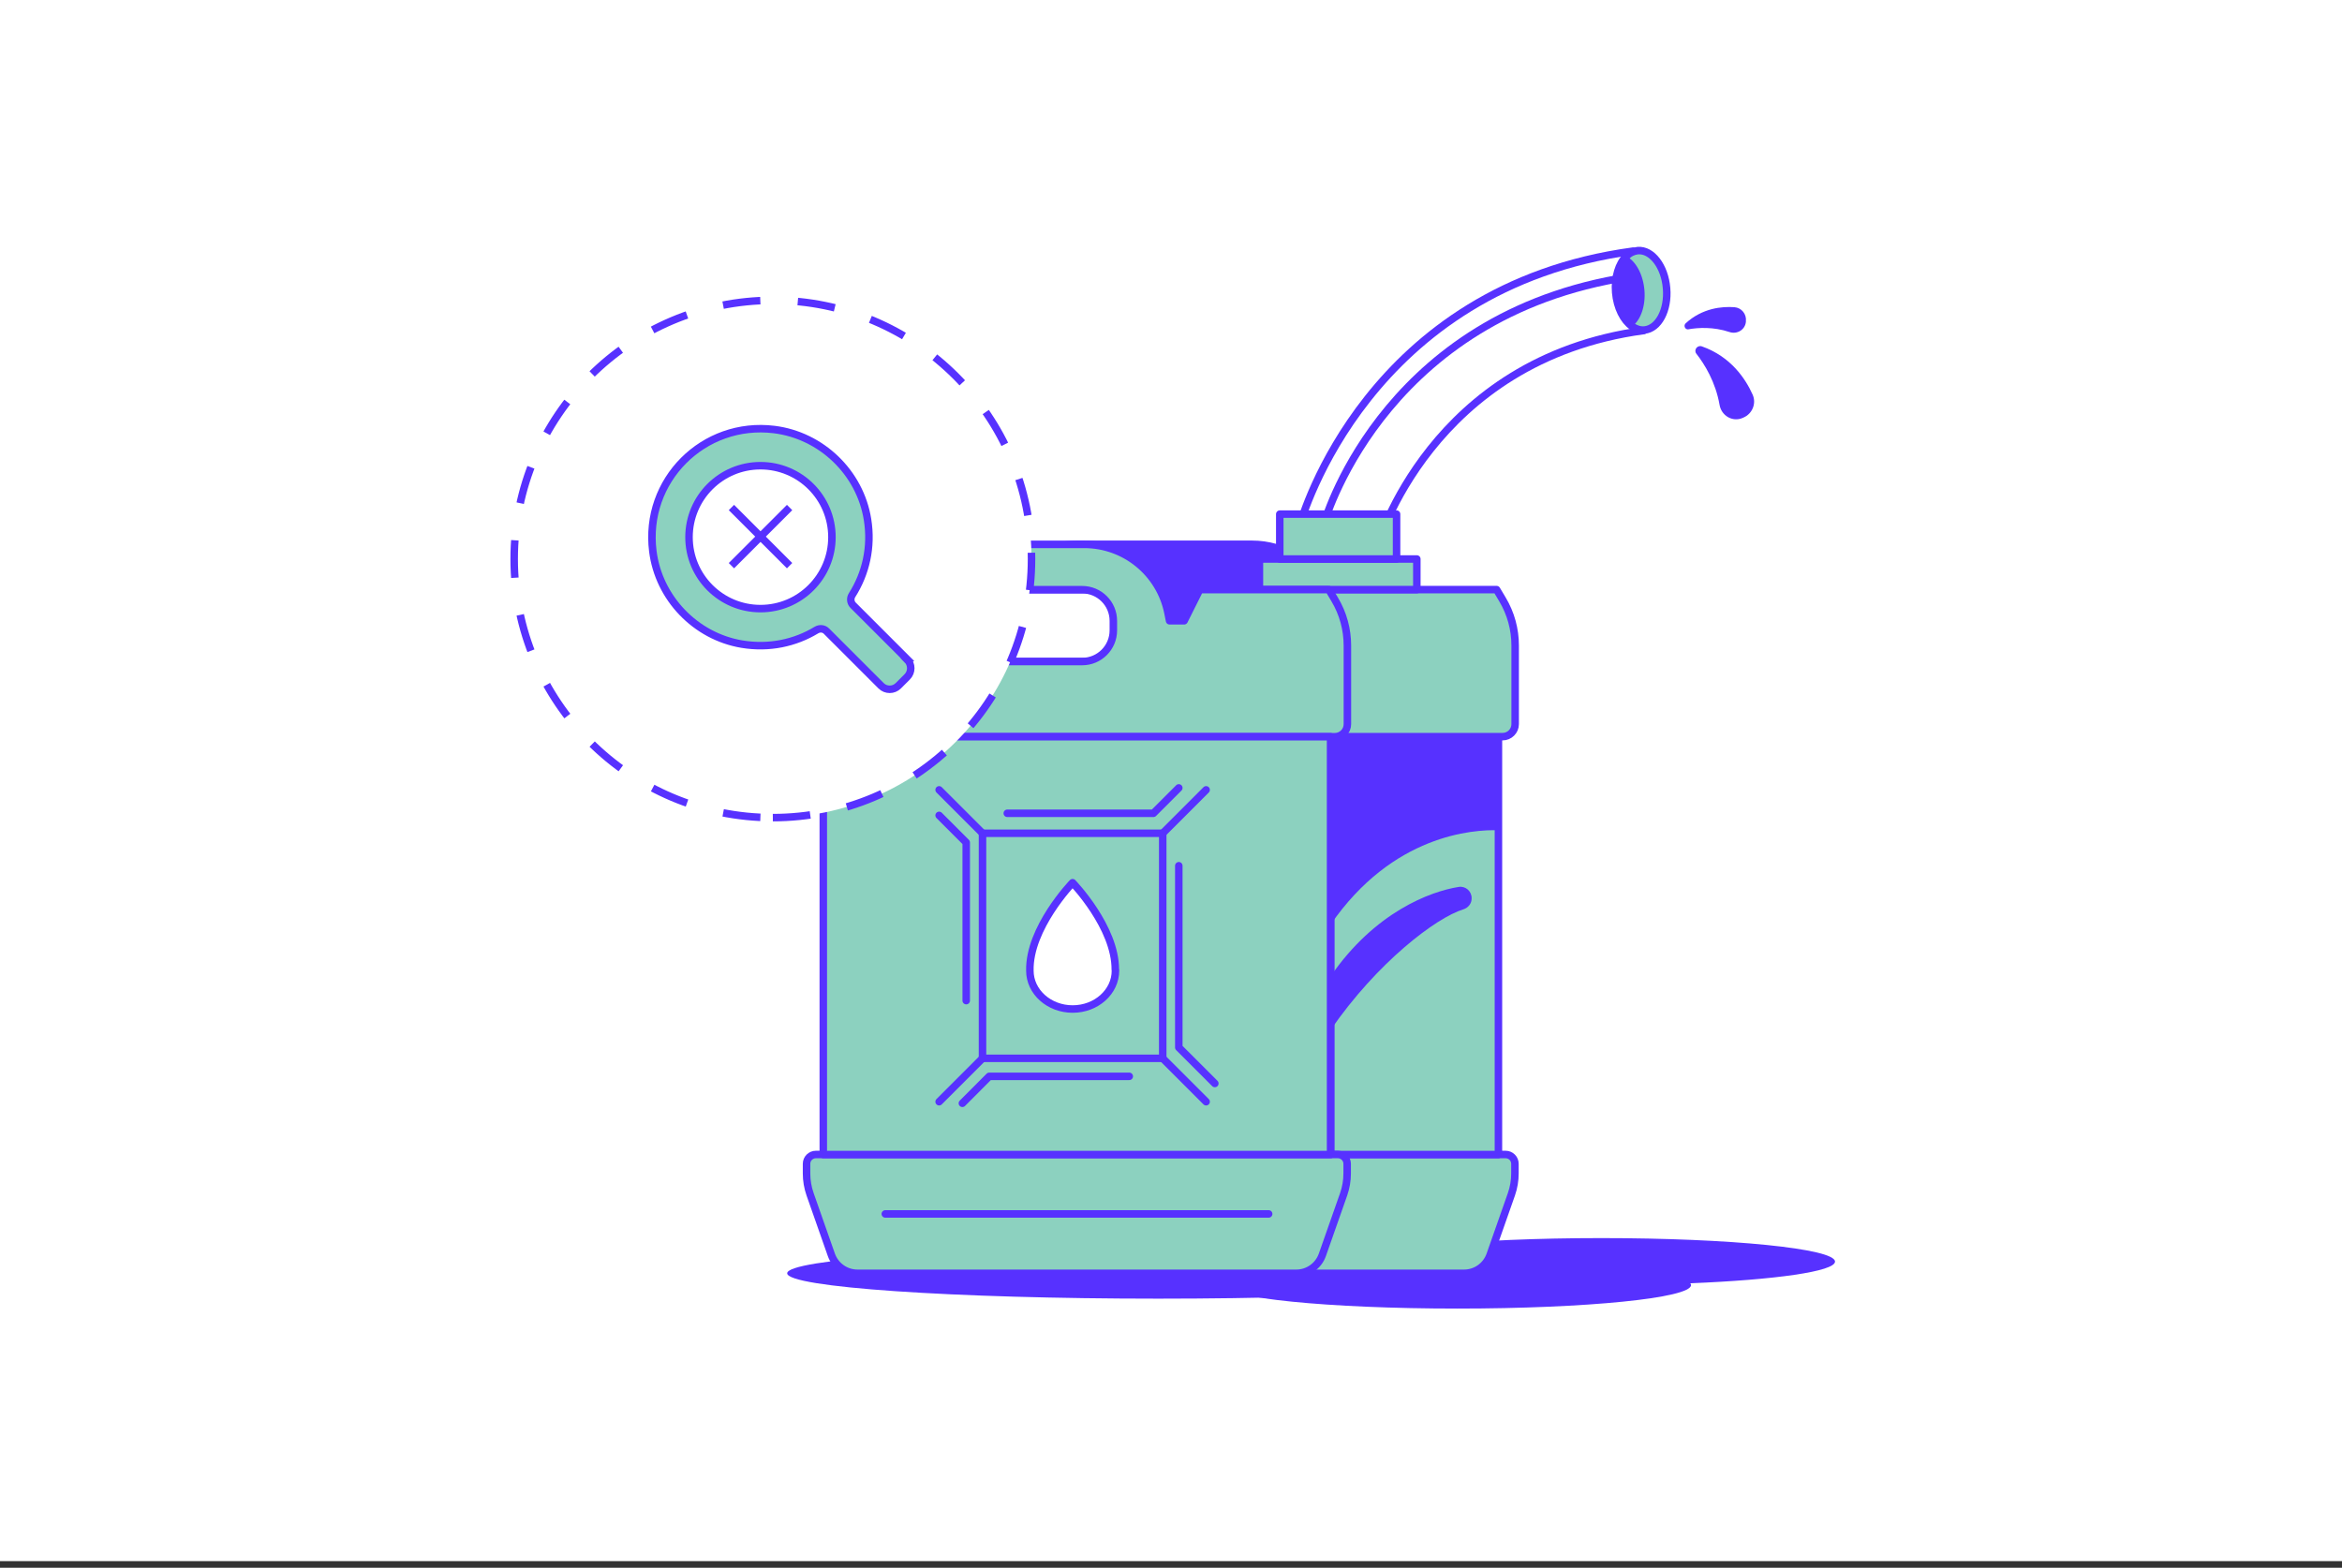 <svg width="236" height="158" viewBox="0 0 236 158" fill="none" xmlns="http://www.w3.org/2000/svg">
<rect x="0" y="0" width="236" height="158" fill="#333333" stroke="none"/>
<rect width="236" height="157.333" fill="white"/>
<g clip-path="url(#clip0_3682_939477)">
<path d="M116.714 130.881C137.363 130.881 154.103 129.736 154.103 128.324C154.103 126.912 137.363 125.768 116.714 125.768C96.064 125.768 79.324 126.912 79.324 128.324C79.324 129.736 96.064 130.881 116.714 130.881Z" fill="#5731FF"/>
<path d="M170.328 129.331C170.373 129.391 170.404 129.452 170.404 129.512C170.404 130.821 159.859 131.88 146.857 131.88C133.854 131.88 123.31 130.821 123.31 129.512C123.31 128.522 129.338 127.674 137.893 127.326C137.848 127.266 137.818 127.205 137.818 127.145C137.818 125.836 148.362 124.777 161.365 124.777C174.367 124.777 184.912 125.836 184.912 127.145C184.912 128.136 178.883 128.983 170.328 129.331Z" fill="#5731FF"/>
<path d="M138.74 55.15L130.949 53.017C131.222 52.033 137.848 28.933 164.549 25.31L165.638 33.312C144.171 36.225 138.793 54.961 138.74 55.15V55.15Z" stroke="#5731FF" stroke-width="0.756" stroke-linejoin="round"/>
<path d="M133.438 52.699C133.695 51.814 139.988 30.997 165.373 27.737" stroke="#5731FF" stroke-width="0.756" stroke-linejoin="round"/>
<path d="M98.182 117.29V118.265C98.182 118.976 98.303 119.687 98.537 120.361L100.678 126.457C101.071 127.577 102.13 128.326 103.31 128.326H147.53C148.717 128.326 149.769 127.577 150.162 126.457L152.303 120.361C152.537 119.687 152.658 118.976 152.658 118.265V117.29C152.658 116.775 152.242 116.352 151.72 116.352H99.12C98.605 116.352 98.182 116.768 98.182 117.29Z" fill="#8CD1BF" stroke="#5731FF" stroke-width="0.756" stroke-linecap="round" stroke-linejoin="round"/>
<path d="M150.995 74.249H134.089V116.358H150.995V74.249Z" fill="#8CD1BF" stroke="#5731FF" stroke-width="0.756" stroke-linecap="round" stroke-linejoin="round"/>
<path d="M133.756 59.423C132.296 56.67 129.407 54.855 126.162 54.855H108.552C105.64 54.855 103.008 56.284 101.389 58.531H88.114V68.076H98.636L98.439 69.03C98.273 69.854 98.19 70.686 98.19 71.526V72.978C98.19 73.674 98.757 74.241 99.46 74.241H124.127L133.907 59.423H133.756ZM117.002 63.523C117.002 65.263 115.595 66.67 113.862 66.67H98.235C96.503 66.67 95.096 65.263 95.096 63.523V62.562C95.096 60.83 96.503 59.423 98.235 59.423H113.862C115.595 59.423 117.002 60.83 117.002 62.562V63.523Z" fill="#5731FF" stroke="#5731FF" stroke-width="0.756" stroke-miterlimit="10"/>
<path d="M152.681 65.058V72.978C152.681 73.674 152.114 74.241 151.411 74.241H124.127L133.907 59.423H150.813L151.403 60.414C152.243 61.821 152.681 63.424 152.681 65.058Z" fill="#8CD1BF" stroke="#5731FF" stroke-width="0.756" stroke-linecap="round" stroke-linejoin="round"/>
<path d="M142.772 56.337H126.91V59.423H142.772V56.337Z" fill="#8CD1BF" stroke="#5731FF" stroke-width="0.756" stroke-linecap="round" stroke-linejoin="round"/>
<path d="M140.73 51.815H128.96V56.338H140.73V51.815Z" fill="#8CD1BF" stroke="#5731FF" stroke-width="0.756" stroke-linecap="round" stroke-linejoin="round"/>
<path d="M81.275 117.29V118.265C81.275 118.976 81.396 119.687 81.631 120.361L83.772 126.457C84.165 127.577 85.224 128.326 86.404 128.326H130.624C131.811 128.326 132.863 127.577 133.256 126.457L135.397 120.361C135.631 119.687 135.752 118.976 135.752 118.265V117.29C135.752 116.775 135.336 116.352 134.814 116.352H82.213C81.699 116.352 81.275 116.768 81.275 117.29Z" fill="#8CD1BF" stroke="#5731FF" stroke-width="0.756" stroke-linecap="round" stroke-linejoin="round"/>
<path d="M134.504 74.249C135.207 74.249 135.775 73.682 135.775 72.978V65.059C135.775 63.425 135.336 61.821 134.496 60.414L133.906 59.423H120.896L119.323 62.563H117.855L117.689 61.738C116.872 57.737 113.347 54.862 109.255 54.862H91.646C87.448 54.862 83.832 57.812 82.992 61.92L81.533 69.03C81.366 69.854 81.275 70.694 81.275 71.534V72.978C81.275 73.682 81.843 74.249 82.546 74.249H134.504ZM88.711 62.57C88.711 60.838 90.118 59.431 91.85 59.431H109.051C110.783 59.431 112.19 60.838 112.19 62.57V63.531C112.19 65.263 110.783 66.67 109.051 66.67H91.85C90.118 66.67 88.711 65.263 88.711 63.531V62.57Z" fill="#8CD1BF" stroke="#5731FF" stroke-width="0.756" stroke-linecap="round" stroke-linejoin="round"/>
<path d="M134.08 74.249H82.962V116.358H134.08V74.249Z" fill="#8CD1BF" stroke="#5731FF" stroke-width="0.756" stroke-linecap="round" stroke-linejoin="round"/>
<path d="M117.167 83.976H99.006V106.66H117.167V83.976Z" stroke="#5731FF" stroke-width="0.756" stroke-linecap="round" stroke-linejoin="round"/>
<path d="M112.387 97.728C112.417 93.462 108.106 88.984 108.083 88.961C108.06 88.984 103.681 93.537 103.779 97.826C103.779 99.959 105.708 101.691 108.091 101.691C110.473 101.691 112.402 99.959 112.402 97.826C112.402 97.796 112.402 97.758 112.402 97.728H112.387Z" fill="white" stroke="#5731FF" stroke-width="0.756" stroke-linejoin="round"/>
<path d="M117.167 83.976L121.539 79.603" stroke="#5731FF" stroke-width="0.756" stroke-linecap="round" stroke-linejoin="round"/>
<path d="M99.006 83.976L94.634 79.603" stroke="#5731FF" stroke-width="0.756" stroke-linecap="round" stroke-linejoin="round"/>
<path d="M117.167 106.661L121.539 111.033" stroke="#5731FF" stroke-width="0.756" stroke-linecap="round" stroke-linejoin="round"/>
<path d="M99.006 106.661L94.634 111.033" stroke="#5731FF" stroke-width="0.756" stroke-linecap="round" stroke-linejoin="round"/>
<path d="M118.786 87.251V105.564L122.417 109.194" stroke="#5731FF" stroke-width="0.756" stroke-linecap="round" stroke-linejoin="round"/>
<path d="M113.794 108.476H99.686L96.978 111.191" stroke="#5731FF" stroke-width="0.756" stroke-linecap="round" stroke-linejoin="round"/>
<path d="M97.364 100.844V84.906L94.634 82.176" stroke="#5731FF" stroke-width="0.756" stroke-linecap="round" stroke-linejoin="round"/>
<path d="M101.502 81.964H116.229L118.786 79.407" stroke="#5731FF" stroke-width="0.756" stroke-linecap="round" stroke-linejoin="round"/>
<path d="M165.706 33.259C165.267 33.297 164.851 33.161 164.466 32.896C163.603 32.299 162.938 31.005 162.809 29.477C162.68 27.942 163.127 26.55 163.883 25.824C164.216 25.491 164.609 25.302 165.04 25.256C166.455 25.143 167.756 26.83 167.938 29.046C168.127 31.255 167.121 33.131 165.706 33.259Z" fill="#8CD1BF" stroke="#5731FF" stroke-width="0.756" stroke-linecap="round" stroke-linejoin="round"/>
<path d="M164.466 32.896C163.603 32.298 162.938 31.005 162.809 29.477C162.68 27.941 163.127 26.549 163.883 25.823C164.829 26.315 165.57 27.631 165.706 29.235C165.842 30.846 165.32 32.275 164.466 32.896Z" fill="#5731FF"/>
<path d="M170.941 35.65C171.773 36.716 172.877 38.494 173.278 40.808C173.467 41.897 174.579 42.556 175.593 42.124L175.676 42.087C176.576 41.708 177.007 40.672 176.614 39.779C175.911 38.206 174.436 35.944 171.493 34.908C171.039 34.749 170.646 35.271 170.941 35.65Z" fill="#5731FF"/>
<path d="M170.154 33.184C171.13 33.017 172.65 32.919 174.284 33.464C175.048 33.721 175.857 33.229 175.933 32.428V32.359C176.008 31.648 175.487 31.013 174.776 30.96C173.52 30.869 171.553 31.043 169.866 32.579C169.609 32.813 169.806 33.252 170.154 33.191V33.184Z" fill="#5731FF"/>
<path d="M150.995 83.674V74.249H134.089V93.174C140.329 84.113 148.453 83.591 150.995 83.674Z" fill="#5731FF"/>
<path d="M134.089 98.386V103.794C138.771 96.994 144.716 92.486 147.455 91.646C147.946 91.495 148.294 91.064 148.294 90.557V90.504C148.294 89.816 147.682 89.279 147.001 89.385C144.104 89.838 138.529 91.941 134.089 98.386Z" fill="#5731FF"/>
<path d="M89.211 122.342H127.841" stroke="#5731FF" stroke-width="0.756" stroke-linecap="round" stroke-linejoin="round"/>
<path d="M77.879 82.402C92.275 82.402 103.945 70.732 103.945 56.336C103.945 41.941 92.275 30.27 77.879 30.27C63.484 30.27 51.813 41.941 51.813 56.336C51.813 70.732 63.484 82.402 77.879 82.402Z" fill="white"/>
<path d="M77.879 82.402C92.275 82.402 103.945 70.732 103.945 56.336C103.945 41.941 92.275 30.27 77.879 30.27C63.484 30.27 51.813 41.941 51.813 56.336C51.813 70.732 63.484 82.402 77.879 82.402Z" stroke="#5731FF" stroke-width="0.756" stroke-linejoin="round" stroke-dasharray="3.78 3.78"/>
<path d="M91.442 66.472L85.966 60.996C85.694 60.724 85.656 60.293 85.868 59.967C87.229 57.819 87.872 55.172 87.418 52.35C86.662 47.623 82.766 43.879 78.016 43.289C70.883 42.411 64.885 48.417 65.785 55.557C66.375 60.262 70.074 64.128 74.749 64.914C77.517 65.376 80.134 64.793 82.267 63.5C82.593 63.303 83.016 63.333 83.281 63.606L88.787 69.112C89.264 69.589 90.043 69.589 90.52 69.112L91.42 68.212C91.896 67.736 91.896 66.957 91.42 66.48L91.442 66.472ZM69.431 54.136C69.431 50.157 72.653 46.934 76.632 46.934C80.611 46.934 83.833 50.157 83.833 54.136C83.833 58.114 80.611 61.337 76.632 61.337C72.653 61.337 69.431 58.114 69.431 54.136Z" fill="#8CD1BF" stroke="#5731FF" stroke-width="0.756" stroke-miterlimit="10"/>
<path d="M79.566 51.147L73.704 57.009" stroke="#5731FF" stroke-width="0.756" stroke-miterlimit="10"/>
<path d="M73.704 51.147L79.566 57.009" stroke="#5731FF" stroke-width="0.756" stroke-miterlimit="10"/>
</g>
<defs>
<clipPath id="clip0_3682_939477">
<rect width="133.476" height="107.002" fill="white" transform="translate(51.435 24.877)"/>
</clipPath>
</defs>
</svg>
